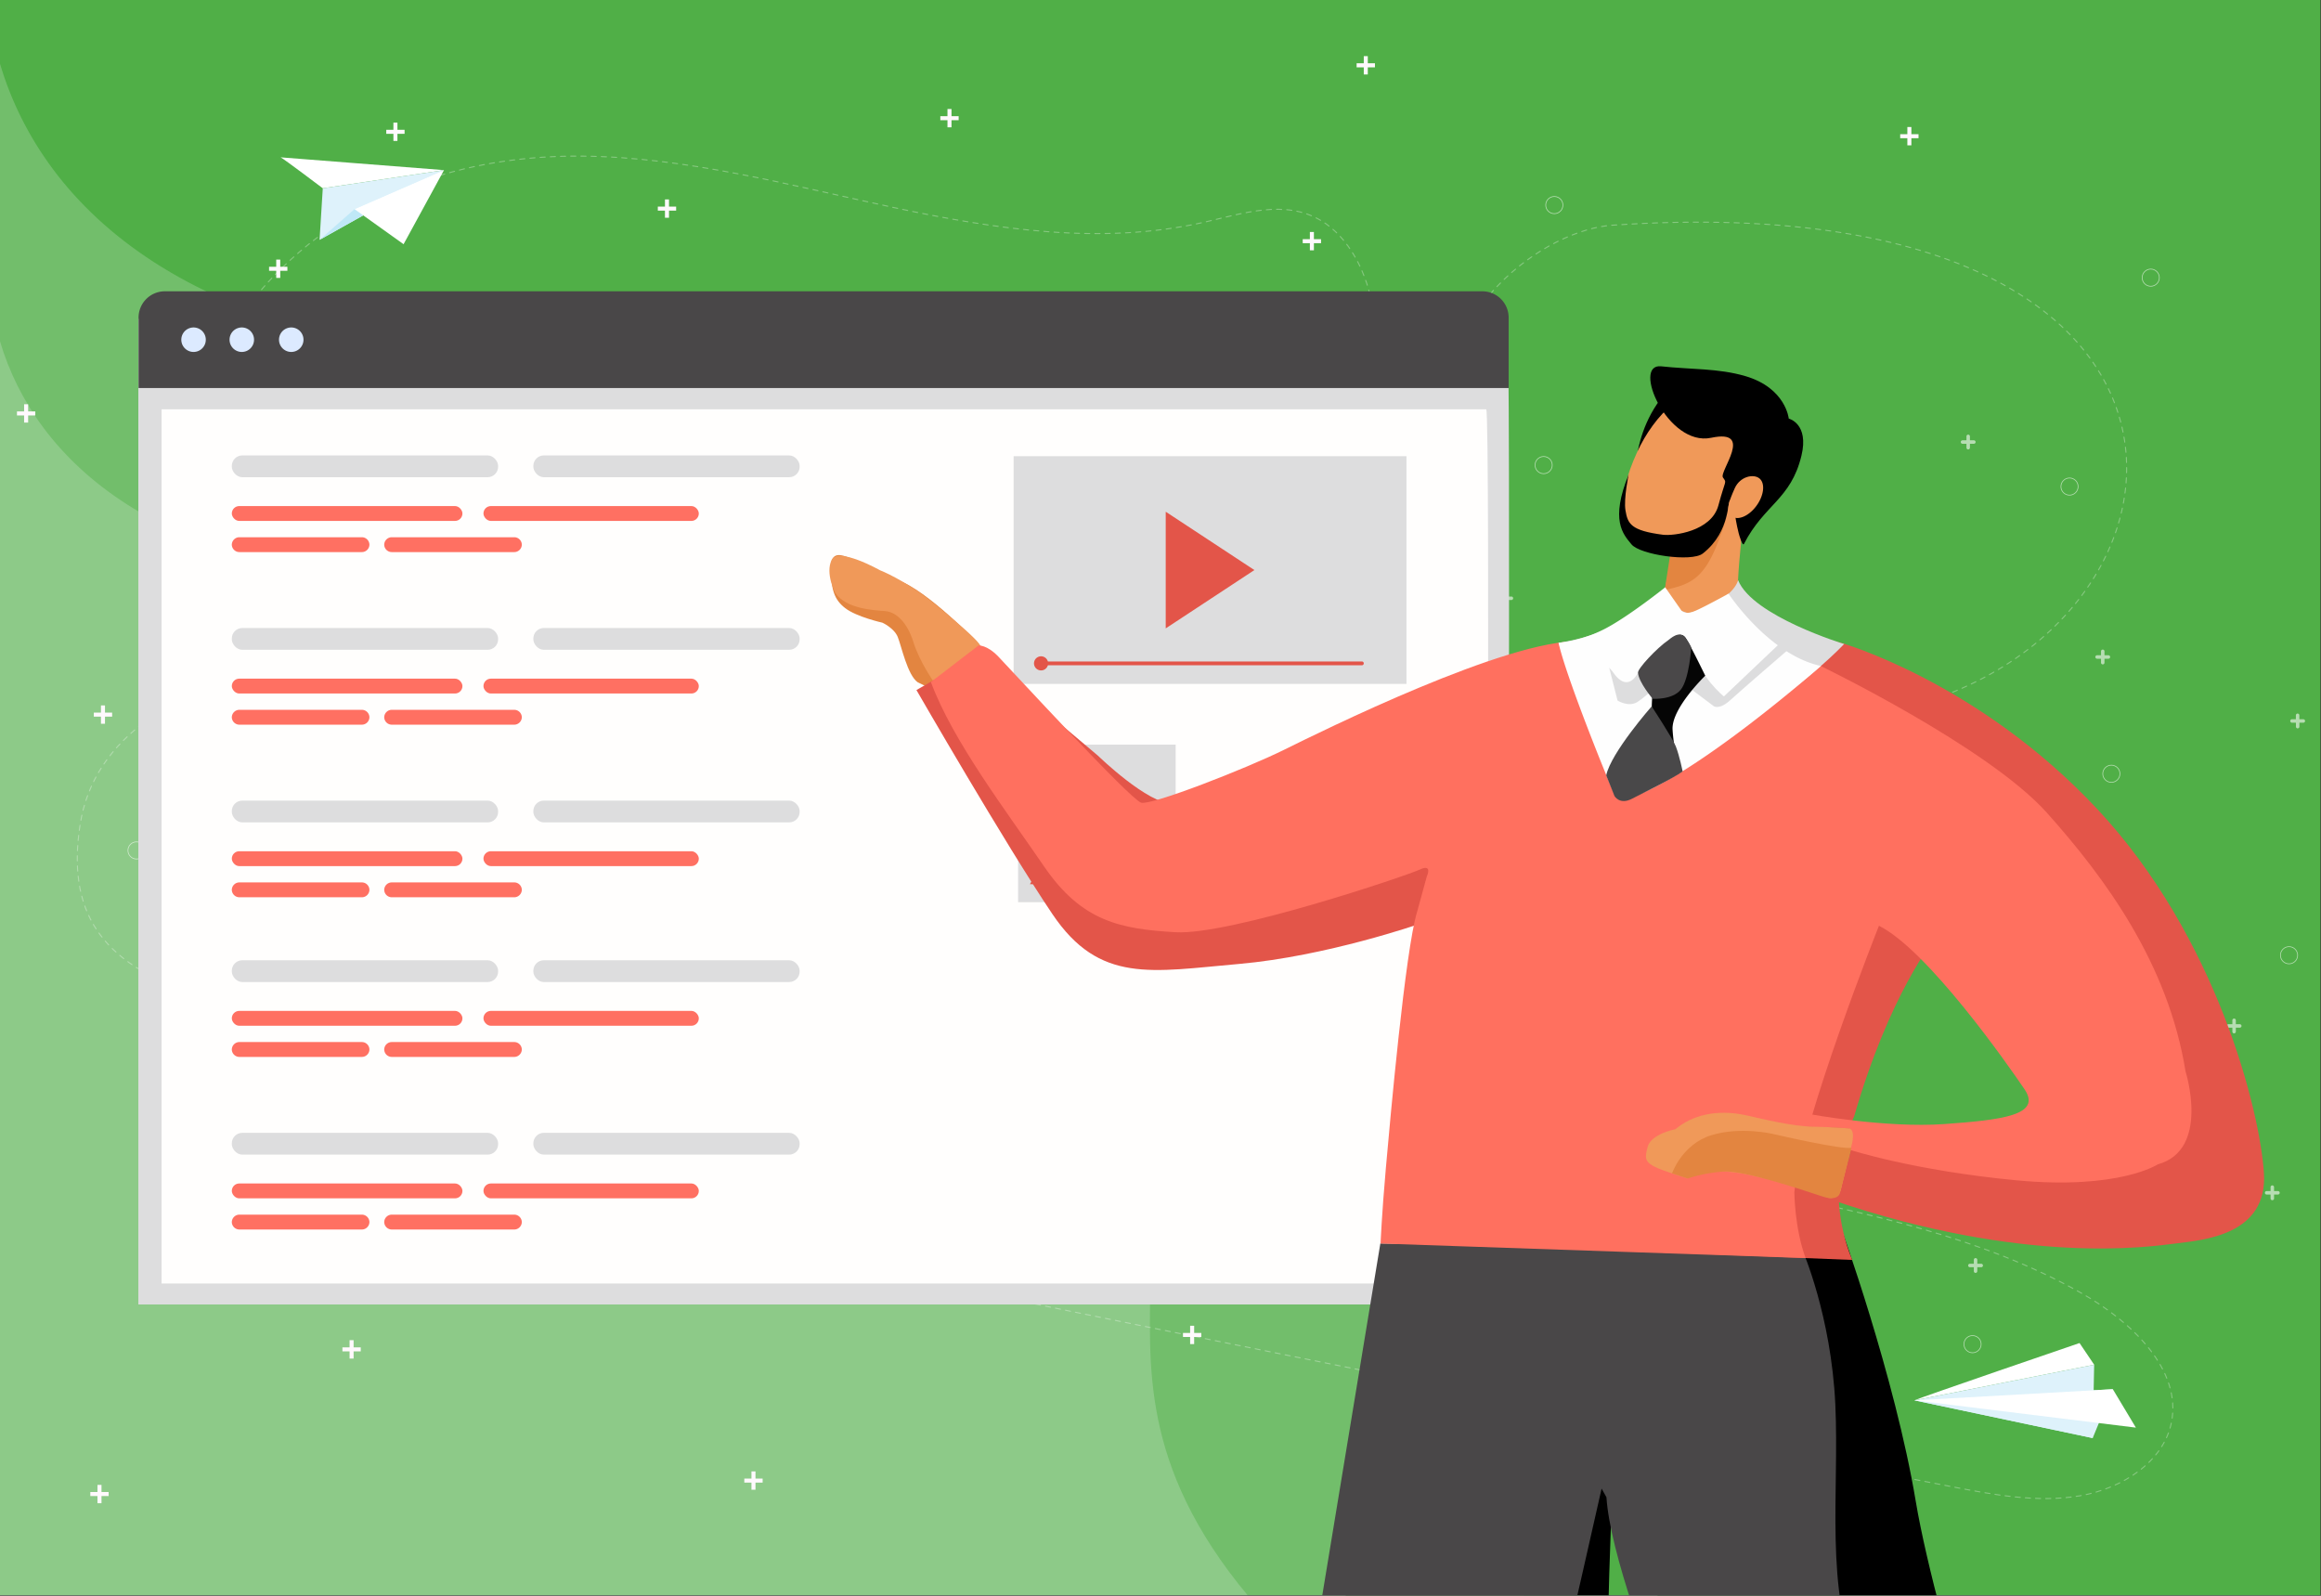 <svg xmlns="http://www.w3.org/2000/svg" viewBox="0 0 2000 1375"><rect x="0" y="0" width="2000" height="1375" fill="#333333" stroke="none"/><defs><clipPath id="clip-path"><path fill="none" d="M-.5-.5h2000v1375H-.5z"/></clipPath><style>.cls-11,.cls-8{fill:none}.cls-4{opacity:.2}.cls-5{fill:#f9fbfc}.cls-6{fill:#fff9fd}.cls-11,.cls-8{stroke:#fff}.cls-8{stroke-miterlimit:10;stroke-width:.62px}.cls-9{fill:#fff}.cls-10{opacity:.31}.cls-11{stroke-linecap:round;stroke-linejoin:round;stroke-width:.88px}.cls-15{fill:#def2fb}.cls-17{fill:#ddddde}.cls-19{fill:#494748}.cls-20{fill:#dceaff}.cls-21{fill:#e35549}.cls-22{fill:#ff7062}.cls-23{fill:#e38540}.cls-24{fill:#f09959}</style></defs><g clip-path="url(#clip-path)" id="Layer_3" data-name="Layer 3"><path fill="#50af47" d="M0 0h2000v1375H0z"/><g class="cls-4"><path class="cls-5" d="M1313.38 1375C1082.57 1097.59 1363 949.48 1035 779.69 587 547.87 862.41 321.77 455.1 309.7 165.11 301.1 37 179.75 0 54.91V1375z"/></g><g class="cls-4"><path class="cls-5" d="M1075.4 1375c-189-227.15 40.66-348.42-228-487.44-366.74-189.82-141.26-374.95-474.76-384.83C135.2 495.69 30.32 396.32 0 294.11V1375z"/></g><path class="cls-6" d="M348.63 111.82h-6.16v-6.16H339v6.16h-6.16v3.47H339v6.16h3.47v-6.16h6.16v-3.47zM657.16 1274H651v-6.16h-3.47v6.16h-6.16v3.47h6.16v6.16H651v-6.16h6.16V1274zM826.07 100.1h-6.16v-6.16h-3.47v6.16h-6.16v3.47h6.16v6.16h3.47v-6.16h6.16v-3.47zM582.63 178h-6.16v-6.16H573V178h-6.16v3.47H573v6.16h3.47v-6.16h6.16V178zM1138.34 206.06h-6.16v-6.16h-3.47v6.16h-6.16v3.47h6.16v6.16h3.47v-6.16h6.16v-3.47zM1293.29 331.84h-6.17v-6.16h-3.46v6.16h-6.17v3.47h6.17v6.16h3.46v-6.16h6.17v-3.47zM1184.79 54.53h-6.16v-6.16h-3.47v6.16H1169V58h6.16v6.16h3.47V58h6.16v-3.47zM247.65 229.84h-6.16v-6.16h-3.47v6.16h-6.16v3.47h6.16v6.16h3.47v-6.16h6.16v-3.47zM30.41 354.48h-6.16v-6.16h-3.47v6.16h-6.16v3.47h6.16v6.16h3.47v-6.16h6.16v-3.47zM411.84 1042.94h-6.16v-6.17h-3.47v6.17h-6.16v3.46h6.16v6.17h3.47v-6.17h6.16v-3.46zM889.28 1031.22h-6.16v-6.16h-3.47v6.16h-6.16v3.46h6.16v6.17h3.47v-6.17h6.16v-3.46zM1201.55 1137.18h-6.16v-6.16h-3.47v6.16h-6.16v3.46h6.16v6.17h3.47v-6.17h6.16v-3.46zM1035.16 1148.53H1029v-6.16h-3.47v6.16h-6.16v3.47h6.16v6.16h3.47V1152h6.16v-3.47zM1653.19 115.62h-6.16v-6.16h-3.47v6.16h-6.16v3.47h6.16v6.16h3.47v-6.16h6.16v-3.47zM310.86 1160.96h-6.16v-6.17h-3.47v6.17h-6.16v3.46h6.16v6.17h3.47v-6.17h6.16v-3.46zM96.63 614h-6.16v-6.16H87V614h-6.16v3.47H87v6.16h3.47v-6.16h6.16V614zM93.62 1285.6h-6.16v-6.16h-3.47v6.16h-6.16v3.47h6.16v6.16h3.47v-6.16h6.16v-3.47z"/><g opacity=".58"><circle class="cls-8" cx="1819.35" cy="666.71" r="7.4"/><circle class="cls-8" cx="1339.35" cy="176.71" r="7.4"/><circle class="cls-8" cx="1699.73" cy="1158.22" r="7.4"/><circle class="cls-8" cx="1783.3" cy="419.25" r="7.4"/><circle class="cls-8" cx="1853.3" cy="239.25" r="7.4"/><circle class="cls-8" cx="1972.46" cy="823.09" r="7.4"/><circle class="cls-8" cx="730.94" cy="436.58" r="7.4"/><circle class="cls-8" cx="169.74" cy="436.58" r="7.4"/><circle class="cls-8" cx="997.62" cy="531.21" r="7.4"/><circle class="cls-8" cx="1330.15" cy="400.75" r="7.4"/><circle class="cls-8" cx="372.53" cy="543.43" r="7.4"/><circle class="cls-8" cx="117.64" cy="732.78" r="7.4"/><circle class="cls-8" cx="1881.3" cy="1035.16" r="7.4"/><circle class="cls-8" cx="162.34" cy="1053.53" r="7.4"/><circle class="cls-8" cx="423.43" cy="887" r="7.4"/><path class="cls-9" d="M1984.72 619.73h-3.38v-3.38a1.48 1.48 0 10-3 0v3.38H1975a1.48 1.48 0 100 3h3.38v3.38a1.48 1.48 0 103 0v-3.38h3.38a1.48 1.48 0 100-3zM1930 882.52h-3.38v-3.38a1.48 1.48 0 10-3 0v3.38h-3.38a1.48 1.48 0 000 3h3.38v3.38a1.48 1.48 0 003 0v-3.38h3.38a1.48 1.48 0 000-3zM1962.92 1026.28h-3.38v-3.38a1.48 1.48 0 10-3 0v3.38h-3.38a1.48 1.48 0 000 3h3.38v3.38a1.48 1.48 0 003 0v-3.38h3.38a1.48 1.48 0 000-3zM1710.29 708.45h-3.38v-3.38a1.48 1.48 0 10-3 0v3.38h-3.38a1.49 1.49 0 000 3h3.47v3.38a1.48 1.48 0 003 0v-3.38h3.38a1.49 1.49 0 000-3zM1788.16 981h-3.38v-3.38a1.48 1.48 0 00-3 0V981h-3.38a1.48 1.48 0 000 3h3.38v3.38a1.48 1.48 0 003 0V984h3.38a1.48 1.48 0 100-3zM1707.21 1088.92h-3.38v-3.38a1.48 1.48 0 00-3 0v3.38h-3.38a1.48 1.48 0 000 3h3.38v3.38a1.48 1.48 0 003 0v-3.38h3.38a1.48 1.48 0 000-3zM1700.87 379.38h-3.38V376a1.48 1.48 0 00-3 0v3.38h-3.39a1.48 1.48 0 000 3h3.39v3.38a1.48 1.48 0 003 0v-3.38h3.38a1.48 1.48 0 100-3zM1462 343.08h-3.38v-3.38a1.48 1.48 0 00-3 0v3.38h-3.38a1.48 1.48 0 000 3h3.38v3.39a1.48 1.48 0 103 0V346h3.38a1.48 1.48 0 000-3zM1302.42 514H1299v-3.4a1.48 1.48 0 10-3 0v3.4h-3.39a1.48 1.48 0 000 3h3.39v3.38a1.48 1.48 0 103 0V517h3.38a1.48 1.48 0 000-3zM1072.35 355.77H1069v-3.38a1.48 1.48 0 00-3 0v3.38h-3.39a1.48 1.48 0 000 3h3.39v3.38a1.48 1.48 0 003 0v-3.38h3.38a1.48 1.48 0 000-3zM691.13 520.32h-3.38v-3.38a1.48 1.48 0 00-3 0v3.38h-3.38a1.48 1.48 0 100 3h3.38v3.39a1.48 1.48 0 103 0v-3.39h3.38a1.48 1.48 0 100-3zM806.36 321.89H803v-3.38a1.48 1.48 0 00-3 0v3.38h-3.39a1.48 1.48 0 000 3H800v3.38a1.48 1.48 0 103 0v-3.38h3.38a1.48 1.48 0 000-3zM182 987.44h-3.38v-3.38a1.48 1.48 0 00-3 0v3.38h-3.38a1.48 1.48 0 100 3h3.38v3.38a1.48 1.48 0 003 0v-3.42H182a1.48 1.48 0 100-3zM267.45 561.74h-3.38v-3.38a1.48 1.48 0 10-3 0v3.38h-3.39a1.48 1.48 0 000 3h3.39v3.38a1.48 1.48 0 103 0v-3.42h3.38a1.48 1.48 0 100-3zM228.84 767.59h-3.38v-3.38a1.48 1.48 0 00-3 0v3.38h-3.38a1.48 1.48 0 100 3h3.38v3.39a1.48 1.48 0 003 0v-3.39h3.38a1.48 1.48 0 000-3zM475.24 938.86h-3.38v-3.38a1.48 1.48 0 00-3 0v3.38h-3.38a1.48 1.48 0 100 3h3.38v3.38a1.48 1.48 0 103 0v-3.38h3.38a1.48 1.48 0 000-3zM519.18 385.72h-3.38v-3.38a1.48 1.48 0 10-3 0v3.38h-3.38a1.48 1.48 0 100 3h3.38v3.38a1.48 1.48 0 103 0v-3.38h3.38a1.48 1.48 0 100-3zM481.58 618.48h-3.38v-3.38a1.48 1.48 0 10-3 0v3.38h-3.38a1.48 1.48 0 000 3h3.38v3.38a1.48 1.48 0 103 0v-3.38h3.38a1.48 1.48 0 000-3zM1816.81 564.6h-3.38v-3.38a1.48 1.48 0 00-3 0v3.38h-3.38a1.48 1.48 0 000 3h3.38v3.38a1.48 1.48 0 103 0v-3.38h3.38a1.48 1.48 0 100-3z"/></g><g class="cls-10"><path class="cls-11" d="M631.61 875l-2.2.12"/><path d="M625 875.36c-448.94 24.82-578.36-19.5-556-164.61 46.64-302.82 1048.28-101.6 1474.22-90.39 358.43 9.43 463.87-468.62-154.21-426.29-53 3.63-162.48 67.41-155.27 219.13" stroke-dasharray="4.4 4.4" stroke-linecap="round" stroke-linejoin="round" stroke-width=".88" stroke="#fff" fill="none"/><path class="cls-11" d="M1233.85 415.4l.12 2.2"/></g><g class="cls-10"><path class="cls-11" d="M1158.58 387.8q.68-.84 1.35-1.74"/><path d="M1162.41 382.43c16.54-26.2 24.75-80.26 20.93-112.69-4.11-34.85-21.79-66-45.25-79.83-31-18.23-66.36-6.21-99.62 1.38-88.91 20.27-180 6.45-269-12.61s-178-43.42-268.14-44.16-183 24-257.09 95.08c-23.88 22.89-46.11 51.49-57.51 88.49s-9.82 83.69 9.75 113.41c22.47 34.12 59.89 36.9 93.23 37.28L570.38 472" stroke-dasharray="4.4 4.4" stroke-linecap="round" stroke-linejoin="round" stroke-width=".88" stroke="#fff" fill="none"/><path class="cls-11" d="M572.58 472h2.2"/></g><g class="cls-10"><path class="cls-11" d="M756.85 1095.85l2.15.44"/><path d="M763.3 1097.18q458.12 94.56 917.34 183.59c37 7.17 75.08 14.33 111.72 8.07s71.91-29.34 78.74-63.07c9.24-45.62-34.49-87.29-78.46-112.06-85-47.88-183.57-68.37-280-88.09L874.22 895.11" stroke-dasharray="4.39 4.39" stroke-linecap="round" stroke-linejoin="round" stroke-width=".88" stroke="#fff" fill="none"/><path class="cls-11" d="M872.07 894.67l-2.16-.44"/></g><path class="cls-9" d="M1649.62 1206.61c4.05-2.11 142.32-49.38 142.32-49.38l12.6 18.68z"/><path class="cls-15" d="M1804.54 1175.91l-1.28 63.21-153.64-32.51 154.92-30.7z"/><path class="cls-15" d="M1803.26 1239.12l-153.64-32.51 171-9.59-17.36 42.1z"/><path class="cls-9" d="M1820.62 1197.02l-171 9.59 190.87 23.51-19.87-33.1zM241.8 135.57c2.79 1.31 36.34 26.67 36.34 26.67l104.45-15.66z"/><path class="cls-15" d="M275.37 206.66l2.77-44.42 104.45-15.66-107.22 60.08z"/><path fill="#bfe8f7" d="M275.37 206.66l30.11-26.46 77.11-33.62-107.22 60.08z"/><path class="cls-9" d="M305.48 180.2l42.28 30.23 34.83-63.85-77.11 33.62z"/><path class="cls-17" d="M1298.61 274.78H119.21V1124h1179.4s3.94-849.22 0-849.22z"/><path d="M1280.66 352.67H139.22v753.24h1141.44s3.8-753.24 0-753.24z" fill="#fffefd"/><path class="cls-19" d="M1300 273.7v60.67H119.4V273.7a22.65 22.65 0 0122.65-22.7h1135.29a22.66 22.66 0 0122.66 22.7z"/><path class="cls-20" d="M156.24 292.71a10.55 10.55 0 1110.55 10.55 10.55 10.55 0 01-10.55-10.55zM197.81 292.71a10.55 10.55 0 1110.55 10.55 10.55 10.55 0 01-10.55-10.55zM240.42 292.71A10.55 10.55 0 11251 303.26a10.55 10.55 0 01-10.58-10.55z"/><path class="cls-17" d="M877.29 641.61h135.77v135.77H877.29z"/><path class="cls-21" d="M887.49 761.87l40.11-72.3 29.48 40.22 14.73-16.09 31.2 48.17H887.49zM946.7 679.19a10.38 10.38 0 1110.38 10.38 10.38 10.38 0 01-10.38-10.38z"/><path class="cls-17" d="M873.44 393.08h338.51v196.21H873.44z"/><path class="cls-21" d="M1004.5 440.93v100.52l76.4-50.26-76.4-50.26z"/><rect class="cls-17" x="199.76" y="392.42" width="229.46" height="18.77" rx="9.03"/><path class="cls-22" d="M311.69 475.71H206.41a6.53 6.53 0 01-6.65-6.4 6.53 6.53 0 016.65-6.4h105.28a6.52 6.52 0 016.64 6.4 6.52 6.52 0 01-6.64 6.4z"/><rect class="cls-22" x="199.76" y="436.05" width="198.72" height="12.81" rx="6.4"/><rect class="cls-22" x="416.6" y="436.05" width="185.56" height="12.81" rx="6.4"/><path class="cls-22" d="M443 475.71H337.72a6.52 6.52 0 01-6.64-6.4 6.52 6.52 0 016.64-6.4H443a6.53 6.53 0 016.65 6.4 6.53 6.53 0 01-6.65 6.4z"/><rect class="cls-17" x="459.59" y="392.42" width="229.46" height="18.77" rx="9.03"/><rect class="cls-17" x="199.76" y="689.84" width="229.46" height="18.77" rx="9.03"/><path class="cls-22" d="M311.69 773.13H206.41a6.53 6.53 0 01-6.65-6.4 6.53 6.53 0 016.65-6.4h105.28a6.52 6.52 0 016.64 6.4 6.52 6.52 0 01-6.64 6.4z"/><rect class="cls-22" x="199.76" y="733.47" width="198.72" height="12.81" rx="6.4"/><rect class="cls-22" x="416.6" y="733.47" width="185.56" height="12.81" rx="6.4"/><path class="cls-22" d="M443 773.13H337.72a6.52 6.52 0 01-6.64-6.4 6.52 6.52 0 016.64-6.4H443a6.53 6.53 0 016.65 6.4 6.53 6.53 0 01-6.65 6.4z"/><rect class="cls-17" x="459.59" y="689.84" width="229.46" height="18.77" rx="9.03"/><rect class="cls-17" x="199.76" y="541.13" width="229.46" height="18.77" rx="9.03"/><path class="cls-22" d="M311.69 624.42H206.41a6.53 6.53 0 01-6.65-6.4 6.53 6.53 0 016.65-6.4h105.28a6.52 6.52 0 016.64 6.4 6.52 6.52 0 01-6.64 6.4z"/><rect class="cls-22" x="199.76" y="584.76" width="198.72" height="12.81" rx="6.4"/><rect class="cls-22" x="416.6" y="584.76" width="185.56" height="12.81" rx="6.4"/><path class="cls-22" d="M443 624.42H337.72a6.52 6.52 0 01-6.64-6.4 6.52 6.52 0 016.64-6.4H443a6.53 6.53 0 016.65 6.4 6.53 6.53 0 01-6.65 6.4z"/><rect class="cls-17" x="459.59" y="541.13" width="229.46" height="18.77" rx="9.03"/><rect class="cls-17" x="199.76" y="976.12" width="229.46" height="18.77" rx="9.03"/><path class="cls-22" d="M311.69 1059.41H206.41a6.53 6.53 0 01-6.65-6.4 6.54 6.54 0 016.65-6.41h105.28a6.53 6.53 0 016.64 6.41 6.52 6.52 0 01-6.64 6.4z"/><rect class="cls-22" x="199.76" y="1019.75" width="198.72" height="12.81" rx="6.4"/><rect class="cls-22" x="416.6" y="1019.75" width="185.56" height="12.81" rx="6.4"/><path class="cls-22" d="M443 1059.41H337.72a6.52 6.52 0 01-6.64-6.4 6.53 6.53 0 016.64-6.41H443a6.54 6.54 0 016.65 6.41 6.53 6.53 0 01-6.65 6.4z"/><rect class="cls-17" x="459.59" y="976.12" width="229.46" height="18.77" rx="9.03"/><rect class="cls-17" x="199.76" y="827.41" width="229.46" height="18.77" rx="9.03"/><path class="cls-22" d="M311.69 910.7H206.41a6.53 6.53 0 01-6.65-6.4 6.54 6.54 0 016.65-6.41h105.28a6.53 6.53 0 016.64 6.41 6.52 6.52 0 01-6.64 6.4z"/><rect class="cls-22" x="199.76" y="871.04" width="198.72" height="12.81" rx="6.4"/><rect class="cls-22" x="416.6" y="871.04" width="185.56" height="12.81" rx="6.4"/><path class="cls-22" d="M443 910.7H337.72a6.52 6.52 0 01-6.64-6.4 6.53 6.53 0 016.64-6.41H443a6.54 6.54 0 016.65 6.41 6.53 6.53 0 01-6.65 6.4z"/><rect class="cls-17" x="459.59" y="827.41" width="229.46" height="18.77" rx="9.03"/><path class="cls-21" d="M891 571.59a6.08 6.08 0 116.07 6.08 6.07 6.07 0 01-6.07-6.08z"/><path class="cls-21" d="M1173.53 573.23H898.75a1.64 1.64 0 01-1.64-1.64 1.64 1.64 0 011.64-1.63h274.78a1.64 1.64 0 011.64 1.63 1.64 1.64 0 01-1.64 1.64z"/><path class="cls-23" d="M847 558.65s-40.94-43.92-69-57.07-41.83-19.72-46.61-21.21-16.13-7.18-15.54 10.16 2.69 25.89 12.45 33.46 32.07 12.55 32.07 12.55 10 4.58 13.15 12.15 8.37 33.07 17.33 39.24l6.58 3.19z"/><path class="cls-24" d="M804.61 587.54s-12.35-17.54-17.53-34.27-14.74-25.89-24.08-26.69-33.86-1.59-43.42-15.94c0 0-8.57-16.53-3-28.08s41.63 8.76 41.63 8.76 21.92 8.37 48.21 29.88 37.05 31.81 38.32 35.21c.15.4-2.46 1.45-7.64 6.62s-32.49 24.51-32.49 24.51z"/><path d="M1440.23 333.07c-39.29 39.53-30.26 93.26-30.34 91.11S1472.5 356 1472.5 356z"/><path class="cls-24" d="M1507.92 398.76s-11.71 95-10.23 109.24-5 15.18-7.63 16.74c-9.31 5.43-21.53 8.76-41.73 7-3.92-.33-8.19-1-11.91-1.66-4-.75-11.36-.24-5.31-10.51s17.25-100.76 17.25-100.76z"/><path class="cls-23" d="M1499.63 405.09l-11.43.33-39.84 13.43-13.88 89.45c34.23-6.83 41.52-16.99 65.15-103.21z"/><path class="cls-24" d="M1490.42 442.19c-18.28 30.32-51 43.16-73 28.69s-25.57-39.88-6.81-81.09c14.72-32.33 44.66-62.22 66.7-47.75s31.38 69.84 13.11 100.15z"/><path d="M1403.42 408.82c-16 39.43-5 51.27 2.46 60.26s51.69 15.45 61.4 7.87c24.84-19.41 20.78-47.76 24.07-46.12s2.75 12.64 6.9 28.74c.39 1.5 3.24 11.56 4.53 9.06 17.59-34.08 40.33-38.16 49.5-75.88 6.76-27.81-10.91-32.06-10.91-32.06s-2.5-26.34-37.34-36.59c-23.34-6.86-46.91-5.65-72.58-8.45s5.42 69.51 43.08 61.57 6.58 29.1 10.13 34.21 2.13 1.31-3.9 24-39.16 26.48-47.81 25.35c-27.67-3.6-30.35-9.39-32.3-21.07-1.65-10.14 2.77-30.89 2.77-30.89z"/><path class="cls-24" d="M1513.29 436.15c-6.7 8.94-16.27 12.73-21.38 8.48s-2.21-12.47 2.88-23.87c4.59-10.29 16.27-12.73 21.38-8.48s3.83 14.94-2.88 23.87z"/><path d="M1585.5 1055.25s47.39 130.89 65.32 238.46 100.39 361 100.39 361l-239-7.17-121.91-396.81-3.59 105.18s-7.17 312-20.31 351.39l-277.29 6 124.3-597.6 191.23 1.19z"/><path class="cls-19" d="M1553.17 1077.17s24.74 56.38 28.32 132.87-9.56 159 20.32 227.09 95.62 217.53 95.62 217.53l-179.28 2.39s-127.89-273.7-133.87-366.93l-4.18-7.47s-99.93 445-114.27 470.08l-188.23-3.59 111.86-677.74z"/><path class="cls-21" d="M1586.27 553.87s118.33 33.47 221.12 143.43 139.84 259.36 143.42 313.14-52 58-75.89 61-130.88 18.72-295-37.05c0 0 21.31-49.61 14.74-58.57 0 0 162.55 16.73 170.32-8.37S1750 900.48 1750 900.48l-83-91.43s-38.84 47.21-69.32 153c0 0-29 56.63-1.63 123.58l-403.55-16s19.13-251.59 31.08-273.7c0 0-80.68 28.09-156 34.66s-120.11 17.33-160.75-43-117.13-193-117.13-193L842.85 564l103.39 87.25s43 41.83 64.54 41.24S1358 561.64 1358 561.64L1487.67 533z"/><path d="M1568.35 573.59s144.65 69.92 195.41 126.69 104.58 130.28 119.52 222.91c0 0 21.52 67.53-23.9 80.08 0 0-33.47 22.11-121.91 13.74S1594 990.72 1594 990.72s4.19-17.93-1.79-18.53-35.06-1.19-35.06-1.19l2.29-11s65.64 12.15 115.84 8.57 84.26-7.77 69.32-29.88-83.67-120.12-125.5-141c0 0-66.33 166.74-72.91 229.48 0 0 .15 31.16 9.71 56.86l-366.27-12.53s1-24.61 4.58-65.24 16.73-187.65 26.89-220.52l8.36-30.48s5.38-11.35-6-6-163.94 56.77-210.56 54-80.48-8.76-113.14-56.57-78.89-108.37-97.61-159l41-31.48s7.17-.8 17.13 9.56 114 123.51 123.11 125.9 90.44-29.48 122.71-45.42 193.62-96 255.37-93.62c.1.05 192.14 10.37 206.88 20.96z" fill="#ff705f"/><path class="cls-17" d="M1589.11 554.92s-79-24-91.38-55c0 0-3.49 17.73-42.53 28.48 0 0-17.93-3.58-21.51-18.32 0 0-30.28 22.31-48.61 31.47S1343 553.88 1343 553.88s41.28 123.1 53.63 134.65c0 0 130.73-69.87 192.48-133.61z"/><path d="M1489.46 511.54s34.61 52.54 79.63 62.3c0 0-113.49 99.95-169.27 115.09 0 0-5.18 2.79-9.16-5.58s-41.29-100.19-47.66-129.47a113.27 113.27 0 0040.5-12.36c20.28-10.62 51.39-35.46 51.39-35.46l13.85 19.82s2.88 4.49 12 .5 28.72-14.84 28.72-14.84z" fill="#fefefe"/><path class="cls-17" d="M1532.89 555.07l-47.41 45s-19.92-15.54-29.09-43.43-43.82 20.72-43.82 20.72-8.76 22.71-23.11 1.19l-2.79-3.18 7.18 28.28s9.56 6 17.13 1.2 28.68-24.31 28.68-24.31l37 27.89s4.78 3.59 14.35-5.18 49.8-43.42 49.8-43.42z"/><path d="M1469.41 582.22s-29.35 28.22-28.15 46.55a152.13 152.13 0 005.57 32.27s-23.1-33.86-23.5-49 4.78-50.6 4.78-50.6l12.35-10.76s7.77-7.64 12.15-.87 16.8 32.41 16.8 32.41z" fill="#050505"/><path d="M1423.23 608.65s-35.16 39.94-39.15 59.46l7.08 17.73s4.38 8 15.14 2.39 35.45-17.53 43.62-23.5c0 0-2.59-13.15-5.88-21.62-2.72-7-20.81-34.46-20.81-34.46z" fill="#494849"/><path d="M1457.34 558.24s-1.74 26.71-8.91 35.87-24.31 8-24.31 8-12.12-14.11-12.65-22.54c-.22-3.6 15.84-20.84 26.45-28.2.93-.65 9.31-8.89 14.49-1.72s4.93 8.59 4.93 8.59z" fill="#4a4849"/><path class="cls-24" d="M1592.25 972.19s-11.75-1-30.28-1.39c-18.23-.39-43.82-6.77-56.17-9.56s-39.8-6.77-62.15 11.76c0 0-21.12 4-23.91 15.34s-4 14.54 20.52 22.51l14.14 4.58s13.95-11.75 54.58-2.79 66.55 19.48 66.55 19.48 8.59 1.77 10.74-7.33c2.36-10 9-37 9-37s4.73-15.6-3.02-15.6z"/><path class="cls-23" d="M1440.79 1011s8.63-25 33.73-32.79 53-1.19 53-1.19 61.15 14.24 67.93 11.85l-9.94 38.92s-1.06 7.69-15 3.21c-12.9-4.16-67.33-22.91-85.66-21.52s-30.48 6-30.48 6z"/></g></svg>